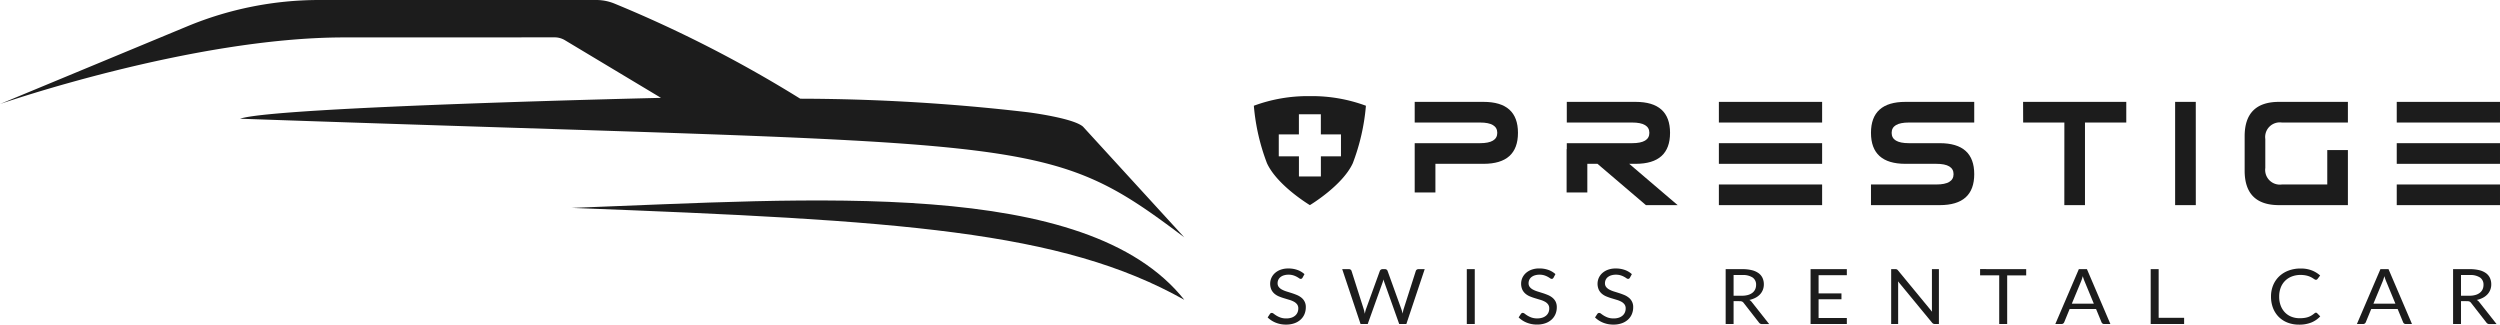 <svg xmlns="http://www.w3.org/2000/svg" width="320" height="41.552" viewBox="0 0 320 41.552">
  <g id="Grupo_30" data-name="Grupo 30" transform="translate(-127.99 -166.744)">
    <path id="Caminho_1" data-name="Caminho 1" d="M279.584,197.131l-12.967-14.174c-1.092-.966-5.571-1.647-7.016-1.84a254.568,254.568,0,0,0-29.182-1.74,161.409,161.409,0,0,0-23.78-12.175,6.161,6.161,0,0,0-2.337-.458H168.863a44.069,44.069,0,0,0-16.887,3.364L127.99,180.06s24.562-8.529,44.058-8.526c9.893,0,23.679-.007,26.933-.009a2.555,2.555,0,0,1,1.317.365l12.3,7.38s-49.44,1.132-53.879,2.669C260.805,185.523,261.488,183.474,279.584,197.131Z" transform="translate(0 0)" fill="#1c1c1c"/>
    <path id="Caminho_2" data-name="Caminho 2" d="M525.617,291.38c-12.518-15.771-47.759-12.89-78.408-11.768C489.188,281.213,509.826,282.5,525.617,291.38Z" transform="translate(-246.034 -86.257)" fill="#1c1c1c"/>
    <path id="Caminho_3" data-name="Caminho 3" d="M835.282,220.406H835.1a19.917,19.917,0,0,0-7.081,1.232,26.867,26.867,0,0,0,1.68,7.356c1.314,2.864,5.493,5.365,5.493,5.365s4.179-2.5,5.493-5.365a26.869,26.869,0,0,0,1.68-7.356A19.919,19.919,0,0,0,835.282,220.406Zm3.889,7.71H836.6v2.576h-2.81v-2.576H831.21v-2.81h2.576V222.73h2.81v2.576h2.576Z" transform="translate(-539.537 -41.359)" fill="#1c1c1c"/>
    <g id="Grupo_1" data-name="Grupo 1" transform="translate(290.247 201.115)">
      <path id="Caminho_4" data-name="Caminho 4" d="M840.191,317.838a.378.378,0,0,1-.1.111.232.232,0,0,1-.137.037.378.378,0,0,1-.208-.084,3.093,3.093,0,0,0-.3-.184,2.42,2.42,0,0,0-.437-.184,1.989,1.989,0,0,0-.617-.084,1.957,1.957,0,0,0-.6.086,1.318,1.318,0,0,0-.439.232.957.957,0,0,0-.265.345,1.036,1.036,0,0,0-.089.429.758.758,0,0,0,.154.488,1.3,1.3,0,0,0,.41.33,3.28,3.28,0,0,0,.578.238c.216.067.437.136.663.208s.446.153.662.243a2.348,2.348,0,0,1,.578.341,1.492,1.492,0,0,1,.565,1.24,2.231,2.231,0,0,1-.169.865,1.979,1.979,0,0,1-.491.7,2.309,2.309,0,0,1-.794.471,3.115,3.115,0,0,1-1.07.171,3.465,3.465,0,0,1-1.332-.247,3.143,3.143,0,0,1-1.028-.669l.295-.451a.376.376,0,0,1,.1-.091.254.254,0,0,1,.134-.037.436.436,0,0,1,.252.111,4.046,4.046,0,0,0,.355.243,2.853,2.853,0,0,0,.515.243,2.18,2.18,0,0,0,.739.11,2.056,2.056,0,0,0,.647-.094,1.39,1.39,0,0,0,.481-.262,1.144,1.144,0,0,0,.3-.4,1.265,1.265,0,0,0,.105-.524.834.834,0,0,0-.155-.522,1.241,1.241,0,0,0-.408-.341,2.926,2.926,0,0,0-.576-.234l-.662-.2q-.339-.1-.662-.234a2.15,2.15,0,0,1-.576-.343,1.587,1.587,0,0,1-.407-.527,1.891,1.891,0,0,1,0-1.5,1.852,1.852,0,0,1,.449-.619,2.217,2.217,0,0,1,.728-.432,2.841,2.841,0,0,1,1-.162,3.415,3.415,0,0,1,1.151.186,2.686,2.686,0,0,1,.909.539Z" transform="translate(-835.723 -316.661)" fill="#1c1c1c"/>
      <path id="Caminho_5" data-name="Caminho 5" d="M877.359,317.006h.846a.385.385,0,0,1,.226.063.313.313,0,0,1,.121.163l1.556,4.882c.028.088.053.184.076.285s.045.207.066.318q.036-.167.073-.321a2.439,2.439,0,0,1,.084-.282l1.771-4.882a.374.374,0,0,1,.347-.226h.294a.374.374,0,0,1,.224.063.351.351,0,0,1,.123.163l1.761,4.882a4.541,4.541,0,0,1,.169.583c.021-.108.04-.21.057-.309a1.918,1.918,0,0,1,.069-.274l1.561-4.882a.3.3,0,0,1,.119-.157.357.357,0,0,1,.223-.069h.794l-2.349,7.025h-.915l-1.908-5.359a2.75,2.75,0,0,1-.105-.352c-.017.065-.034.128-.05.188s-.032.115-.05.164l-1.918,5.359h-.915Z" transform="translate(-867.814 -316.927)" fill="#1c1c1c"/>
      <path id="Caminho_6" data-name="Caminho 6" d="M947.939,324.031h-1.02v-7.025h1.02Z" transform="translate(-921.426 -316.927)" fill="#1c1c1c"/>
      <path id="Caminho_7" data-name="Caminho 7" d="M980.318,317.838a.38.38,0,0,1-.1.111.232.232,0,0,1-.137.037.377.377,0,0,1-.208-.084,3.106,3.106,0,0,0-.3-.184,2.408,2.408,0,0,0-.437-.184,1.988,1.988,0,0,0-.617-.084,1.957,1.957,0,0,0-.6.086,1.319,1.319,0,0,0-.439.232.96.96,0,0,0-.266.345,1.036,1.036,0,0,0-.089.429.758.758,0,0,0,.155.488,1.3,1.3,0,0,0,.41.33,3.275,3.275,0,0,0,.578.238c.216.067.436.136.663.208s.447.153.662.243a2.353,2.353,0,0,1,.578.341,1.573,1.573,0,0,1,.41.5,1.589,1.589,0,0,1,.155.736,2.232,2.232,0,0,1-.168.865,1.981,1.981,0,0,1-.491.7,2.31,2.31,0,0,1-.794.471,3.118,3.118,0,0,1-1.07.171,3.463,3.463,0,0,1-1.332-.247,3.136,3.136,0,0,1-1.028-.669l.295-.451a.374.374,0,0,1,.1-.091.254.254,0,0,1,.134-.037.436.436,0,0,1,.252.111,4.068,4.068,0,0,0,.354.243,2.841,2.841,0,0,0,.515.243,2.177,2.177,0,0,0,.739.11,2.056,2.056,0,0,0,.646-.094,1.392,1.392,0,0,0,.481-.262,1.147,1.147,0,0,0,.3-.4,1.269,1.269,0,0,0,.1-.524.833.833,0,0,0-.155-.522,1.243,1.243,0,0,0-.407-.341,2.936,2.936,0,0,0-.575-.234l-.662-.2q-.339-.1-.662-.234a2.146,2.146,0,0,1-.575-.343,1.586,1.586,0,0,1-.408-.527,1.892,1.892,0,0,1,0-1.5,1.857,1.857,0,0,1,.449-.619,2.222,2.222,0,0,1,.728-.432,2.839,2.839,0,0,1,1-.162,3.416,3.416,0,0,1,1.151.186,2.688,2.688,0,0,1,.909.539Z" transform="translate(-943.724 -316.661)" fill="#1c1c1c"/>
      <path id="Caminho_8" data-name="Caminho 8" d="M1022.963,317.838a.386.386,0,0,1-.1.111.232.232,0,0,1-.137.037.378.378,0,0,1-.207-.084,3.061,3.061,0,0,0-.3-.184,2.412,2.412,0,0,0-.437-.184,1.988,1.988,0,0,0-.617-.084,1.957,1.957,0,0,0-.6.086,1.318,1.318,0,0,0-.439.232.962.962,0,0,0-.266.345,1.042,1.042,0,0,0-.089.429.758.758,0,0,0,.155.488,1.3,1.3,0,0,0,.411.33,3.272,3.272,0,0,0,.578.238c.216.067.437.136.663.208s.446.153.662.243a2.348,2.348,0,0,1,.578.341,1.493,1.493,0,0,1,.565,1.24,2.23,2.23,0,0,1-.169.865,1.978,1.978,0,0,1-.491.7,2.306,2.306,0,0,1-.794.471,3.117,3.117,0,0,1-1.07.171,3.464,3.464,0,0,1-1.332-.247,3.14,3.14,0,0,1-1.028-.669l.295-.451a.377.377,0,0,1,.1-.091.255.255,0,0,1,.134-.037.435.435,0,0,1,.252.111,4.021,4.021,0,0,0,.355.243,2.833,2.833,0,0,0,.515.243,2.179,2.179,0,0,0,.739.11,2.053,2.053,0,0,0,.646-.094,1.39,1.39,0,0,0,.481-.262,1.144,1.144,0,0,0,.3-.4,1.267,1.267,0,0,0,.105-.524.834.834,0,0,0-.155-.522,1.242,1.242,0,0,0-.408-.341,2.923,2.923,0,0,0-.575-.234l-.662-.2q-.339-.1-.662-.234a2.147,2.147,0,0,1-.576-.343,1.587,1.587,0,0,1-.407-.527,1.889,1.889,0,0,1,0-1.5,1.85,1.85,0,0,1,.449-.619,2.219,2.219,0,0,1,.728-.432,2.84,2.84,0,0,1,1-.162,3.416,3.416,0,0,1,1.151.186,2.686,2.686,0,0,1,.909.539Z" transform="translate(-976.592 -316.661)" fill="#1c1c1c"/>
      <path id="Caminho_9" data-name="Caminho 9" d="M1092.462,321.1v2.932h-1.014v-7.025h2.129a4.928,4.928,0,0,1,1.235.135,2.429,2.429,0,0,1,.86.389,1.577,1.577,0,0,1,.5.615,1.94,1.94,0,0,1,.163.807,1.891,1.891,0,0,1-.126.7,1.81,1.81,0,0,1-.365.581,2.145,2.145,0,0,1-.584.438,3.04,3.04,0,0,1-.78.276,1.041,1.041,0,0,1,.336.3l2.2,2.789h-.9a.456.456,0,0,1-.41-.2l-1.955-2.51a.559.559,0,0,0-.195-.169.737.737,0,0,0-.315-.052Zm0-.691h1.067a2.76,2.76,0,0,0,.786-.1,1.636,1.636,0,0,0,.568-.284,1.194,1.194,0,0,0,.344-.438,1.35,1.35,0,0,0,.116-.564,1.089,1.089,0,0,0-.444-.946,2.26,2.26,0,0,0-1.322-.319h-1.115Z" transform="translate(-1032.82 -316.927)" fill="#1c1c1c"/>
      <path id="Caminho_10" data-name="Caminho 10" d="M1143.5,317.006v.774h-3.616v2.333h2.928v.745h-2.928v2.4h3.616v.774h-4.642v-7.025Z" transform="translate(-1069.362 -316.927)" fill="#1c1c1c"/>
      <path id="Caminho_11" data-name="Caminho 11" d="M1184.573,317.037a.54.54,0,0,1,.15.13l4.362,5.295c-.01-.085-.017-.167-.021-.248s0-.158,0-.234v-4.975h.893v7.025h-.515a.457.457,0,0,1-.2-.04.48.48,0,0,1-.161-.132l-4.357-5.289c.007.081.013.162.016.24s0,.151,0,.216v5.005h-.893v-7.025h.525A.5.5,0,0,1,1184.573,317.037Z" transform="translate(-1104.034 -316.927)" fill="#1c1c1c"/>
      <path id="Caminho_12" data-name="Caminho 12" d="M1239.4,317.006v.8h-2.433v6.226h-1.02V317.8H1233.5v-.8Z" transform="translate(-1142.305 -316.927)" fill="#1c1c1c"/>
      <path id="Caminho_13" data-name="Caminho 13" d="M1282.514,324.031h-.788a.351.351,0,0,1-.221-.064.406.406,0,0,1-.127-.162l-.7-1.7h-3.379l-.7,1.7a.386.386,0,0,1-.127.157.355.355,0,0,1-.221.069h-.788l3.012-7.025h1.035Zm-4.936-2.608h2.813l-1.184-2.859a4.989,4.989,0,0,1-.225-.662c-.038.135-.077.258-.113.371s-.073.212-.108.3Z" transform="translate(-1174.64 -316.927)" fill="#1c1c1c"/>
      <path id="Caminho_14" data-name="Caminho 14" d="M1329.761,323.232h3.259v.8h-4.279v-7.025h1.02Z" transform="translate(-1215.71 -316.927)" fill="#1c1c1c"/>
      <path id="Caminho_15" data-name="Caminho 15" d="M1401.663,322.314a.217.217,0,0,1,.153.064l.4.407a3.226,3.226,0,0,1-1.123.779,4.067,4.067,0,0,1-1.589.279,4,4,0,0,1-1.478-.262,3.25,3.25,0,0,1-1.13-.736,3.29,3.29,0,0,1-.726-1.135,4,4,0,0,1-.256-1.456,3.749,3.749,0,0,1,.275-1.456,3.318,3.318,0,0,1,.776-1.138,3.494,3.494,0,0,1,1.2-.737,4.312,4.312,0,0,1,1.537-.263,3.852,3.852,0,0,1,1.432.241,3.613,3.613,0,0,1,1.07.652l-.331.436a.343.343,0,0,1-.084.08.237.237,0,0,1-.137.033.286.286,0,0,1-.144-.047l-.182-.115c-.07-.047-.152-.1-.246-.148a2.233,2.233,0,0,0-.337-.147,2.762,2.762,0,0,0-.453-.115,3.312,3.312,0,0,0-.593-.048,3.049,3.049,0,0,0-1.107.194,2.424,2.424,0,0,0-1.43,1.424,3.12,3.12,0,0,0-.2,1.152,3.185,3.185,0,0,0,.2,1.172,2.544,2.544,0,0,0,.552.87,2.329,2.329,0,0,0,.828.542,2.807,2.807,0,0,0,1.03.186,4.494,4.494,0,0,0,.6-.036,2.6,2.6,0,0,0,.5-.115,2.143,2.143,0,0,0,.425-.2,3.384,3.384,0,0,0,.4-.287A.276.276,0,0,1,1401.663,322.314Z" transform="translate(-1267.482 -316.661)" fill="#1c1c1c"/>
      <path id="Caminho_16" data-name="Caminho 16" d="M1450.889,324.031h-.788a.351.351,0,0,1-.221-.064.406.406,0,0,1-.127-.162l-.7-1.7h-3.379l-.7,1.7a.386.386,0,0,1-.127.157.354.354,0,0,1-.221.069h-.788l3.012-7.025h1.035Zm-4.936-2.608h2.813l-1.183-2.859a4.968,4.968,0,0,1-.226-.662c-.038.135-.077.258-.113.371s-.073.212-.108.3Z" transform="translate(-1304.412 -316.927)" fill="#1c1c1c"/>
      <path id="Caminho_17" data-name="Caminho 17" d="M1498.582,321.1v2.932h-1.015v-7.025h2.129a4.933,4.933,0,0,1,1.236.135,2.436,2.436,0,0,1,.859.389,1.584,1.584,0,0,1,.5.615,1.946,1.946,0,0,1,.163.807,1.881,1.881,0,0,1-.126.7,1.815,1.815,0,0,1-.365.581,2.138,2.138,0,0,1-.583.438,3.041,3.041,0,0,1-.78.276,1.038,1.038,0,0,1,.336.3l2.2,2.789h-.9a.454.454,0,0,1-.409-.2l-1.955-2.51a.555.555,0,0,0-.194-.169.743.743,0,0,0-.316-.052Zm0-.691h1.066a2.754,2.754,0,0,0,.786-.1,1.63,1.63,0,0,0,.568-.284,1.2,1.2,0,0,0,.344-.438,1.361,1.361,0,0,0,.115-.564,1.089,1.089,0,0,0-.444-.946,2.263,2.263,0,0,0-1.322-.319h-1.114Z" transform="translate(-1345.83 -316.927)" fill="#1c1c1c"/>
    </g>
    <g id="Grupo_2" data-name="Grupo 2" transform="translate(309.069 179.784)">
      <path id="Caminho_18" data-name="Caminho 18" d="M926.634,223.621h-8.811v2.644h8.37q2.2,0,2.2,1.321t-2.2,1.322h-8.37v.762h0v5.546h2.652V231.55h6.161q4.405,0,4.406-3.964T926.634,223.621Z" transform="translate(-917.821 -223.621)" fill="#1c1c1c"/>
      <path id="Caminho_19" data-name="Caminho 19" d="M1010.659,231.55h.819q4.406,0,4.406-3.964t-4.406-3.965h-8.811v2.644h8.37q2.2,0,2.2,1.321t-2.2,1.322h-8.37v.762h-.023v5.546h2.652V231.55h1.3l6.2,5.287h4.061Z" transform="translate(-983.197 -223.621)" fill="#1c1c1c"/>
      <path id="Caminho_20" data-name="Caminho 20" d="M1087.66,223.621h13.216v2.644H1087.66Zm0,5.287h13.216v2.643H1087.66Zm0,7.93v-2.643h13.216v2.643Z" transform="translate(-1048.723 -223.621)" fill="#1c1c1c"/>
      <path id="Caminho_21" data-name="Caminho 21" d="M1176.98,231.55q-4.405,0-4.406-3.964t4.406-3.965h8.811v2.644h-8.371q-2.2,0-2.2,1.321t2.2,1.322h3.965q4.406,0,4.406,3.964t-4.406,3.965h-8.811v-2.643h8.37q2.2,0,2.2-1.322t-2.2-1.321Z" transform="translate(-1114.168 -223.621)" fill="#1c1c1c"/>
      <path id="Caminho_22" data-name="Caminho 22" d="M1262.775,226.265H1257.5l-.009-2.644H1270.7v2.644h-5.287v10.572h-2.643Z" transform="translate(-1179.615 -223.621)" fill="#1c1c1c"/>
      <path id="Caminho_23" data-name="Caminho 23" d="M1345.048,236.837H1342.4V223.621h2.644Z" transform="translate(-1245.063 -223.621)" fill="#1c1c1c"/>
      <path id="Caminho_24" data-name="Caminho 24" d="M1394.418,229.788v7.049h-8.811q-4.4,0-4.405-4.405v-4.405q0-4.406,4.405-4.406h8.811v2.644h-8.449a1.873,1.873,0,0,0-2.123,2.114v3.692a1.88,1.88,0,0,0,2.131,2.123h5.8v-4.406Z" transform="translate(-1274.966 -223.621)" fill="#1c1c1c"/>
      <path id="Caminho_25" data-name="Caminho 25" d="M1466.118,223.621h13.216v2.644h-13.216Zm0,5.287h13.216v2.643h-13.216Zm0,7.93v-2.643h13.216v2.643Z" transform="translate(-1340.414 -223.621)" fill="#1c1c1c"/>
    </g>
  </g>
</svg>
